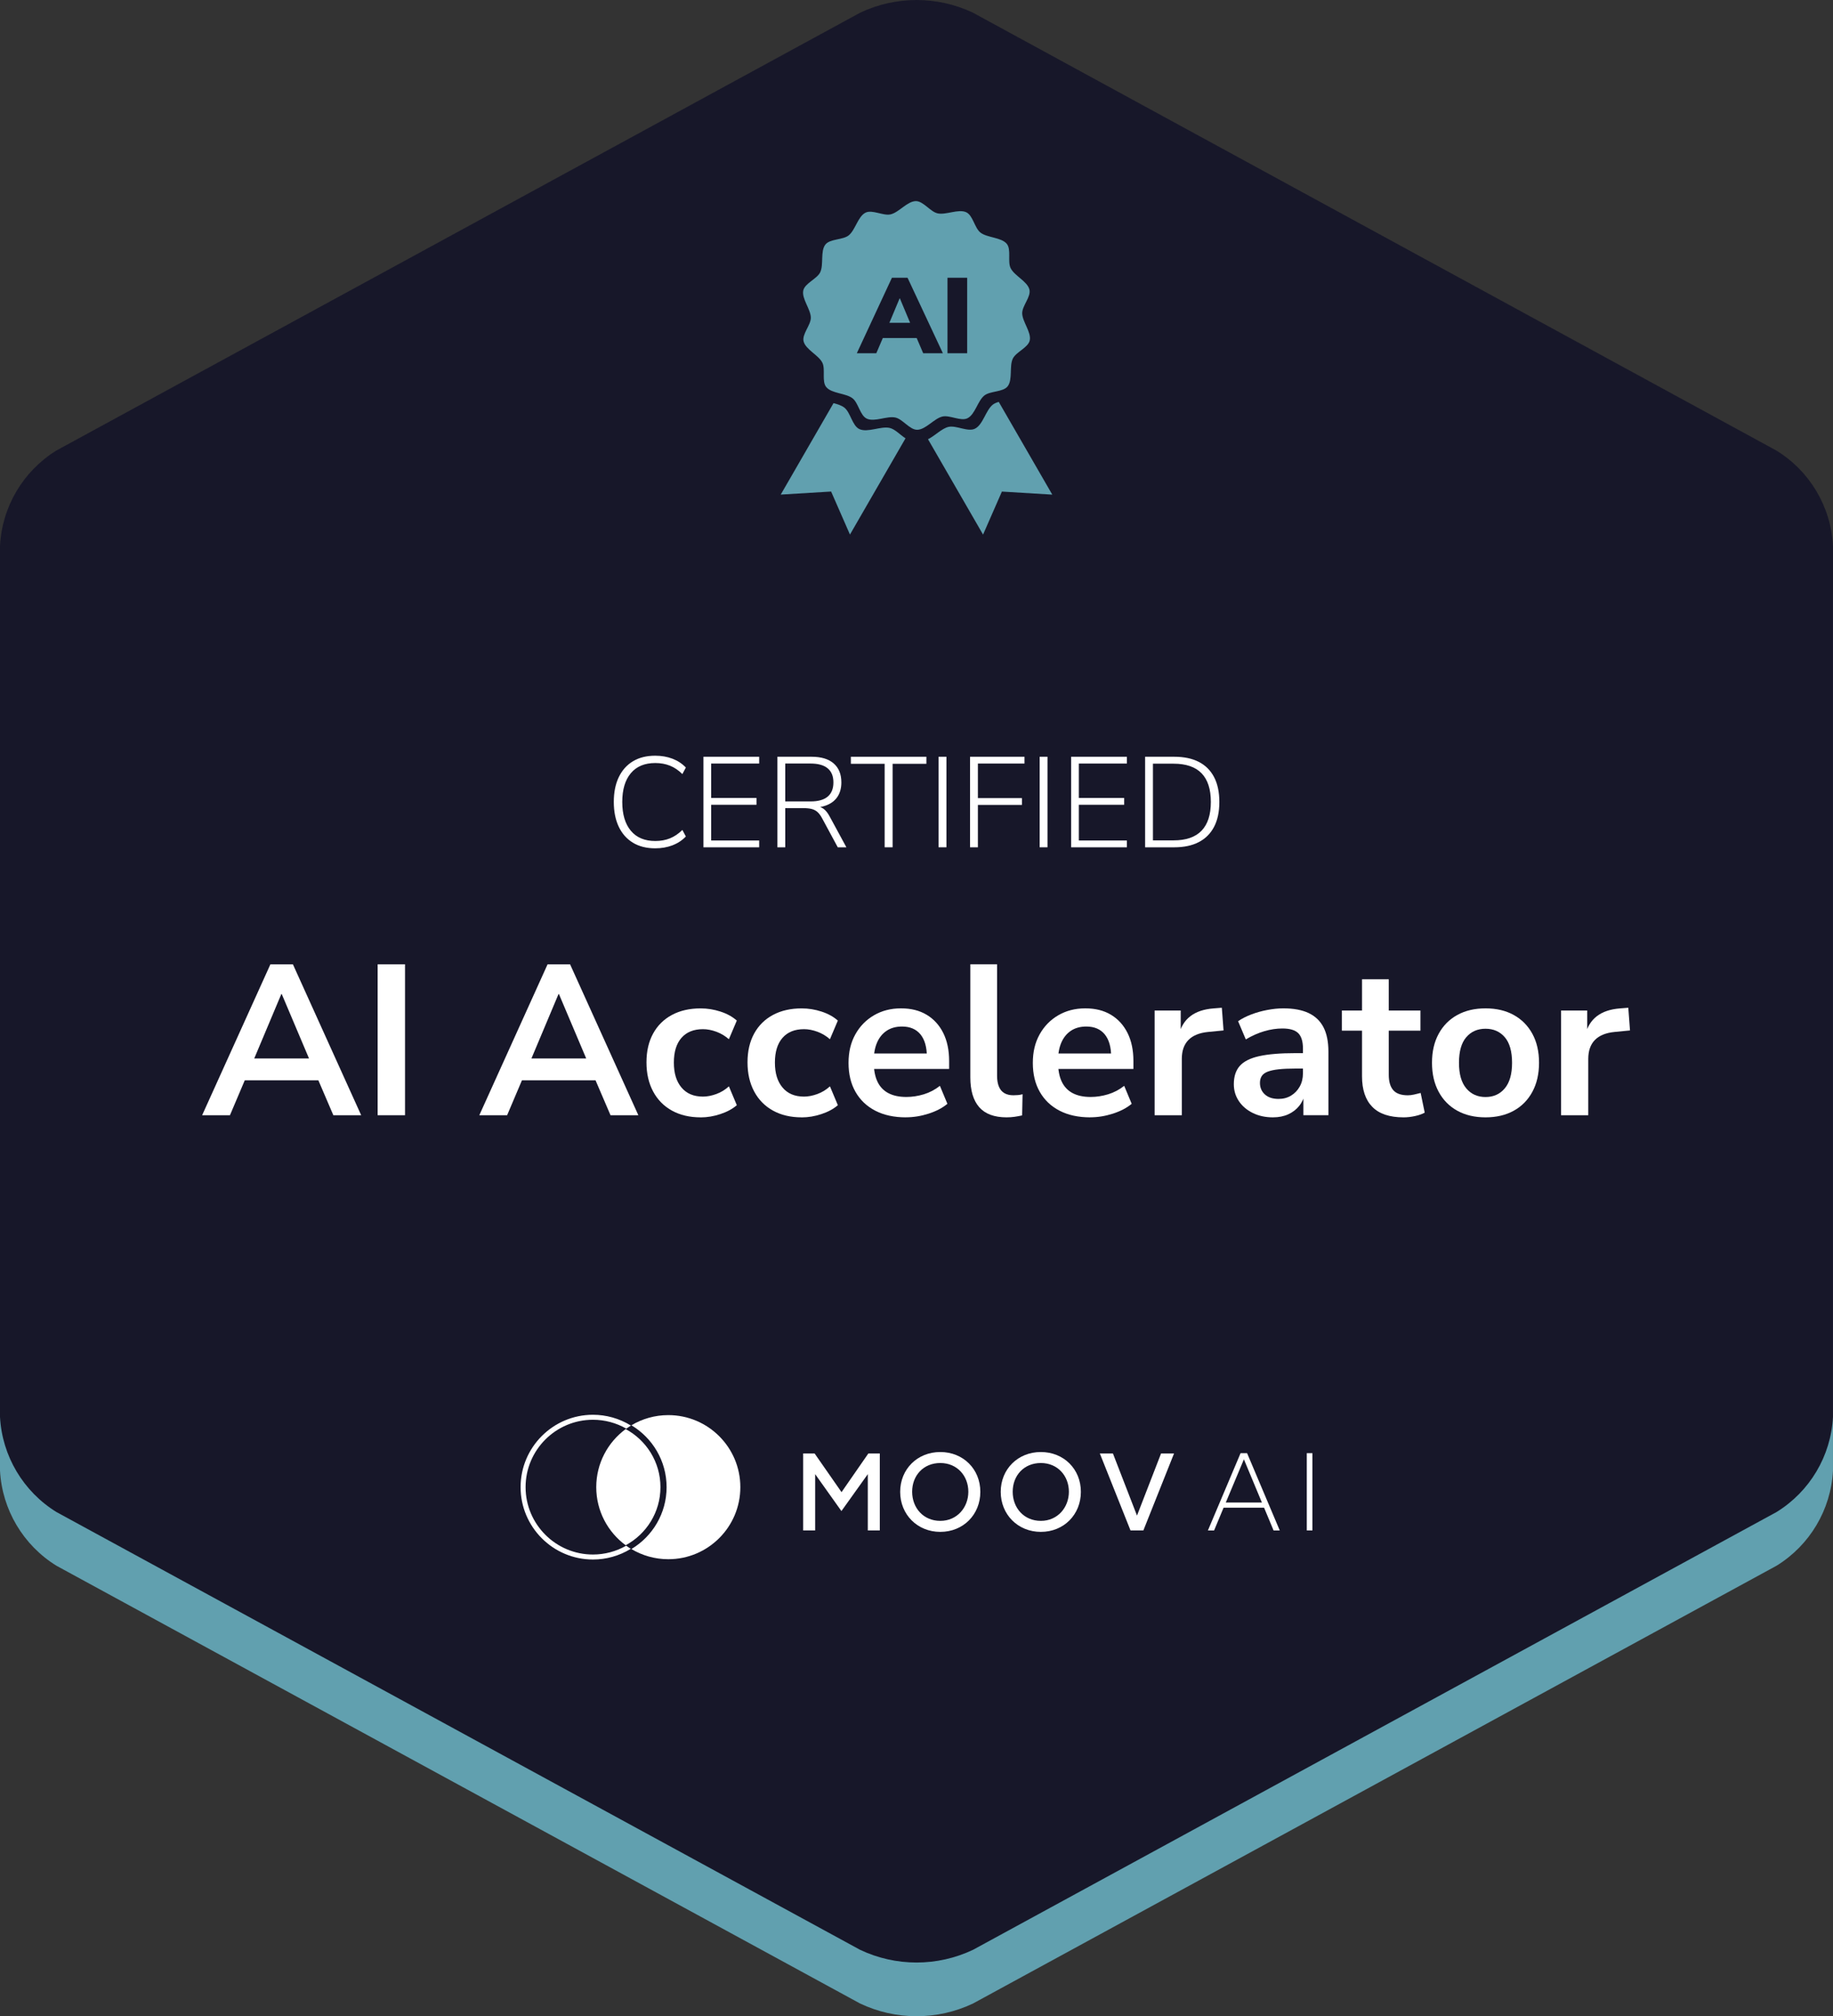<?xml version="1.0" encoding="UTF-8"?><svg id="Layer_2" xmlns="http://www.w3.org/2000/svg" viewBox="0 0 966.19 1062.54"><rect x="0" y="0" width="966.19" height="1062.54" fill="#333333" stroke="none"/><defs><style>.cls-1{fill:#171729;}.cls-2,.cls-3{fill:#61a0af;}.cls-3{fill-rule:evenodd;}.cls-4{fill:#fff;}</style></defs><g id="Layer_1-2"><path class="cls-2" d="M29.78,265.69c-17.6,10.86-28.74,29.68-29.78,50.34v458.98c1.11,20.58,12.24,39.32,29.78,50.14l423.56,230.68c18.85,8.95,40.72,8.95,59.57,0l423.49-230.68c17.56-10.8,28.7-29.55,29.78-50.14v-458.98c-1.05-20.69-12.25-39.53-29.92-50.34L512.91,35.02c-18.85-8.95-40.72-8.95-59.57,0L29.78,265.69Z"/><path class="cls-1" d="M29.78,237.39c-17.6,10.86-28.74,29.68-29.78,50.34v458.98c1.11,20.58,12.24,39.32,29.78,50.14l423.56,230.68c18.85,8.95,40.72,8.95,59.57,0l423.49-230.68c17.56-10.8,28.7-29.55,29.78-50.14v-458.98c-1.05-20.69-12.25-39.53-29.92-50.34L512.91,6.72c-18.85-8.95-40.72-8.95-59.57,0L29.78,237.39Z"/><path class="cls-4" d="M106.55,587.72l35.99-79.54h11.85l35.99,79.54h-14.67l-9.59-22.34,6.09,3.95h-47.61l6.09-3.95-9.48,22.34h-14.67ZM148.29,523.86l-15.8,37.57-2.93-3.61h37.68l-2.82,3.61-15.91-37.57h-.23Z"/><path class="cls-4" d="M199.06,587.72v-79.54h14.44v79.54h-14.44Z"/><path class="cls-4" d="M252.65,587.72l35.99-79.54h11.85l35.99,79.54h-14.67l-9.59-22.34,6.09,3.95h-47.61l6.09-3.95-9.48,22.34h-14.67ZM294.4,523.86l-15.8,37.57-2.93-3.61h37.68l-2.82,3.61-15.91-37.57h-.23Z"/><path class="cls-4" d="M369.31,588.84c-5.79,0-10.83-1.18-15.12-3.55-4.29-2.37-7.6-5.73-9.93-10.1-2.33-4.36-3.5-9.48-3.5-15.34s1.17-10.92,3.5-15.17c2.33-4.25,5.64-7.52,9.93-9.82,4.29-2.29,9.33-3.44,15.12-3.44,3.53,0,7.03.56,10.49,1.69,3.46,1.13,6.32,2.71,8.57,4.74l-4.17,9.82c-1.96-1.73-4.16-3.05-6.6-3.95-2.45-.9-4.79-1.35-7.05-1.35-4.89,0-8.67,1.52-11.34,4.57-2.67,3.05-4.01,7.39-4.01,13.03s1.33,9.95,4.01,13.14c2.67,3.2,6.45,4.8,11.34,4.8,2.18,0,4.51-.45,7-1.35,2.48-.9,4.7-2.26,6.66-4.06l4.17,9.93c-2.26,1.96-5.13,3.52-8.63,4.68-3.5,1.17-6.98,1.75-10.44,1.75Z"/><path class="cls-4" d="M422.57,588.84c-5.79,0-10.83-1.18-15.12-3.55-4.29-2.37-7.6-5.73-9.93-10.1-2.33-4.36-3.5-9.48-3.5-15.34s1.17-10.92,3.5-15.17c2.33-4.25,5.64-7.52,9.93-9.82,4.29-2.29,9.33-3.44,15.12-3.44,3.53,0,7.03.56,10.49,1.69,3.46,1.13,6.32,2.71,8.57,4.74l-4.17,9.82c-1.96-1.73-4.16-3.05-6.6-3.95-2.45-.9-4.79-1.35-7.05-1.35-4.89,0-8.67,1.52-11.34,4.57-2.67,3.05-4.01,7.39-4.01,13.03s1.33,9.95,4.01,13.14c2.67,3.2,6.45,4.8,11.34,4.8,2.18,0,4.51-.45,7-1.35,2.48-.9,4.7-2.26,6.66-4.06l4.17,9.93c-2.26,1.96-5.13,3.52-8.63,4.68-3.5,1.17-6.98,1.75-10.44,1.75Z"/><path class="cls-4" d="M477.51,588.84c-6.24,0-11.62-1.17-16.13-3.5-4.51-2.33-7.99-5.64-10.44-9.93-2.45-4.29-3.67-9.36-3.67-15.23s1.18-10.72,3.55-15.01c2.37-4.29,5.64-7.65,9.82-10.1,4.17-2.44,8.93-3.67,14.27-3.67s9.78,1.13,13.54,3.38c3.76,2.26,6.67,5.45,8.74,9.59,2.07,4.14,3.1,9.07,3.1,14.78v4.17h-41.63v-8.12h31.7l-1.81,1.69c0-5.11-1.13-9.04-3.38-11.79-2.26-2.74-5.49-4.12-9.7-4.12-3.16,0-5.85.73-8.07,2.2-2.22,1.47-3.91,3.54-5.08,6.21-1.17,2.67-1.75,5.85-1.75,9.53v.79c0,4.14.64,7.56,1.92,10.27,1.28,2.71,3.2,4.74,5.75,6.09,2.56,1.35,5.72,2.03,9.48,2.03,3.08,0,6.17-.47,9.25-1.41,3.08-.94,5.9-2.43,8.46-4.46l3.95,9.48c-2.63,2.18-5.94,3.91-9.93,5.19-3.99,1.28-7.97,1.92-11.96,1.92Z"/><path class="cls-4" d="M530.65,588.84c-6.54,0-11.38-1.79-14.5-5.36-3.12-3.57-4.68-8.82-4.68-15.74v-59.57h14.1v58.89c0,2.18.32,4.04.96,5.58.64,1.54,1.6,2.69,2.88,3.44,1.28.75,2.86,1.13,4.74,1.13.83,0,1.65-.04,2.48-.11.83-.07,1.62-.23,2.37-.45l-.23,11.17c-1.35.3-2.69.54-4.01.73-1.32.19-2.69.28-4.12.28Z"/><path class="cls-4" d="M574.65,588.84c-6.24,0-11.62-1.17-16.13-3.5-4.51-2.33-7.99-5.64-10.44-9.93-2.45-4.29-3.67-9.36-3.67-15.23s1.18-10.72,3.55-15.01c2.37-4.29,5.64-7.65,9.82-10.1,4.17-2.44,8.93-3.67,14.27-3.67s9.78,1.13,13.54,3.38c3.76,2.26,6.67,5.45,8.74,9.59,2.07,4.14,3.1,9.07,3.1,14.78v4.17h-41.63v-8.12h31.7l-1.81,1.69c0-5.11-1.13-9.04-3.38-11.79-2.26-2.74-5.49-4.12-9.7-4.12-3.16,0-5.85.73-8.07,2.2-2.22,1.47-3.91,3.54-5.08,6.21-1.17,2.67-1.75,5.85-1.75,9.53v.79c0,4.14.64,7.56,1.92,10.27,1.28,2.71,3.2,4.74,5.75,6.09,2.56,1.35,5.72,2.03,9.48,2.03,3.08,0,6.17-.47,9.25-1.41,3.08-.94,5.9-2.43,8.46-4.46l3.95,9.48c-2.63,2.18-5.94,3.91-9.93,5.19-3.99,1.28-7.97,1.92-11.96,1.92Z"/><path class="cls-4" d="M608.61,587.72v-55.17h13.76v13.31h-1.13c1.05-4.51,3.12-7.95,6.21-10.32,3.08-2.37,7.18-3.74,12.3-4.12l4.29-.34.9,11.96-8.12.79c-4.59.45-8.05,1.86-10.38,4.23-2.33,2.37-3.5,5.7-3.5,9.99v29.67h-14.33Z"/><path class="cls-4" d="M671,588.84c-3.99,0-7.54-.77-10.66-2.31-3.12-1.54-5.57-3.63-7.33-6.26-1.77-2.63-2.65-5.6-2.65-8.91,0-4.06,1.05-7.28,3.16-9.65,2.1-2.37,5.53-4.08,10.27-5.13,4.74-1.05,11.09-1.58,19.07-1.58h5.64v8.12h-5.53c-3.54,0-6.51.13-8.91.39-2.41.26-4.34.68-5.81,1.24s-2.52,1.34-3.16,2.31c-.64.98-.96,2.18-.96,3.61,0,2.48.86,4.51,2.59,6.09,1.73,1.58,4.14,2.37,7.22,2.37,2.48,0,4.68-.58,6.6-1.75,1.92-1.17,3.44-2.76,4.57-4.79,1.13-2.03,1.69-4.36,1.69-7v-12.98c0-3.76-.83-6.47-2.48-8.12-1.66-1.65-4.44-2.48-8.35-2.48-3.08,0-6.24.47-9.48,1.41-3.23.94-6.51,2.39-9.82,4.34l-4.06-9.59c1.96-1.35,4.27-2.54,6.94-3.55,2.67-1.02,5.49-1.81,8.46-2.37,2.97-.56,5.77-.85,8.41-.85,5.42,0,9.87.83,13.37,2.48,3.5,1.66,6.11,4.16,7.84,7.5,1.73,3.35,2.59,7.65,2.59,12.92v33.4h-13.2v-11.73h.9c-.53,2.63-1.56,4.91-3.1,6.83-1.54,1.92-3.48,3.4-5.81,4.46-2.33,1.05-5,1.58-8.01,1.58Z"/><path class="cls-4" d="M739.82,588.84c-7.37,0-12.86-1.84-16.47-5.53-3.61-3.68-5.42-9.06-5.42-16.13v-24.03h-10.61v-10.61h10.61v-16.47h14.1v16.47h16.7v10.61h-16.7v23.24c0,3.61.79,6.32,2.37,8.12,1.58,1.8,4.14,2.71,7.67,2.71,1.05,0,2.14-.13,3.27-.39,1.13-.26,2.29-.54,3.5-.85l2.14,10.38c-1.35.75-3.07,1.35-5.13,1.8-2.07.45-4.08.68-6.04.68Z"/><path class="cls-4" d="M783.03,588.84c-5.72,0-10.68-1.17-14.89-3.5-4.21-2.33-7.49-5.66-9.82-9.99-2.33-4.32-3.5-9.42-3.5-15.29s1.17-10.94,3.5-15.23c2.33-4.29,5.6-7.6,9.82-9.93,4.21-2.33,9.18-3.5,14.89-3.5s10.68,1.17,14.89,3.5c4.21,2.33,7.48,5.64,9.82,9.93,2.33,4.29,3.5,9.36,3.5,15.23s-1.17,10.96-3.5,15.29c-2.33,4.33-5.6,7.65-9.82,9.99-4.21,2.33-9.18,3.5-14.89,3.5ZM783.03,578.13c4.21,0,7.6-1.52,10.15-4.57,2.56-3.05,3.84-7.54,3.84-13.48s-1.28-10.51-3.84-13.48c-2.56-2.97-5.94-4.46-10.15-4.46s-7.6,1.49-10.15,4.46c-2.56,2.97-3.84,7.47-3.84,13.48s1.28,10.44,3.84,13.48c2.56,3.05,5.94,4.57,10.15,4.57Z"/><path class="cls-4" d="M822.86,587.72v-55.17h13.76v13.31h-1.13c1.05-4.51,3.12-7.95,6.21-10.32,3.08-2.37,7.18-3.74,12.3-4.12l4.29-.34.9,11.96-8.12.79c-4.59.45-8.05,1.86-10.38,4.23-2.33,2.37-3.5,5.7-3.5,9.99v29.67h-14.33Z"/><path class="cls-4" d="M345.34,447.06c-4.56,0-8.46-.98-11.71-2.95s-5.74-4.77-7.48-8.43-2.61-8.01-2.61-13.07.87-9.4,2.61-13.03c1.74-3.63,4.23-6.43,7.48-8.39,3.25-1.96,7.15-2.94,11.71-2.94,3.34,0,6.39.53,9.14,1.59,2.75,1.06,5.1,2.61,7.04,4.64l-1.83,3.45c-2.08-2.03-4.26-3.51-6.57-4.43-2.3-.92-4.87-1.39-7.72-1.39-5.6,0-9.9,1.79-12.9,5.38-3,3.59-4.5,8.63-4.5,15.13s1.5,11.55,4.5,15.16c3,3.61,7.3,5.42,12.9,5.42,2.84,0,5.42-.46,7.72-1.39,2.3-.92,4.49-2.4,6.57-4.43l1.83,3.45c-1.94,2.03-4.29,3.58-7.04,4.64-2.75,1.06-5.8,1.59-9.14,1.59Z"/><path class="cls-4" d="M370.79,446.52v-47.72h29.38v3.59h-25.32v18.14h23.9v3.59h-23.9v18.82h25.32v3.59h-29.38Z"/><path class="cls-4" d="M409.78,446.52v-47.72h18.01c5.05,0,8.94,1.17,11.64,3.52,2.71,2.35,4.06,5.69,4.06,10.02,0,2.8-.61,5.2-1.83,7.21-1.22,2.01-3.01,3.53-5.38,4.57-2.37,1.04-5.2,1.56-8.5,1.56l.75-.88h.95c1.71,0,3.22.45,4.5,1.35,1.29.9,2.45,2.37,3.49,4.4l8.67,15.98h-4.54l-8.26-15.3c-.77-1.44-1.59-2.55-2.47-3.32-.88-.77-1.91-1.3-3.08-1.59-1.17-.29-2.57-.44-4.2-.44h-9.68v20.65h-4.13ZM413.91,422.35h13.34c4.02,0,7.03-.85,9.04-2.54,2.01-1.69,3.01-4.19,3.01-7.48s-1-5.72-3.01-7.41c-2.01-1.69-5.02-2.54-9.04-2.54h-13.34v19.97Z"/><path class="cls-4" d="M466.31,446.52v-44h-17.8v-3.72h39.8v3.72h-17.8v44h-4.2Z"/><path class="cls-4" d="M494.74,446.52v-47.72h4.13v47.72h-4.13Z"/><path class="cls-4" d="M511.32,446.52v-47.72h28.7v3.59h-24.57v18.21h23.22v3.59h-23.22v22.34h-4.13Z"/><path class="cls-4" d="M548.01,446.52v-47.72h4.13v47.72h-4.13Z"/><path class="cls-4" d="M564.6,446.52v-47.72h29.38v3.59h-25.32v18.14h23.9v3.59h-23.9v18.82h25.32v3.59h-29.38Z"/><path class="cls-4" d="M603.59,446.52v-47.72h15.37c5.1,0,9.41.9,12.93,2.71,3.52,1.81,6.21,4.48,8.06,8.02,1.85,3.54,2.78,7.91,2.78,13.1s-.93,9.56-2.78,13.1c-1.85,3.54-4.54,6.23-8.06,8.06-3.52,1.83-7.83,2.74-12.93,2.74h-15.37ZM607.72,442.87h10.9c6.54,0,11.45-1.69,14.72-5.08s4.91-8.44,4.91-15.16-1.64-11.77-4.91-15.13c-3.27-3.36-8.18-5.04-14.72-5.04h-10.9v40.41Z"/><polygon class="cls-4" points="457.72 765.96 463.75 765.96 463.75 806.53 457.43 806.53 457.43 776.86 443.52 796.33 429.67 776.86 429.67 806.53 423.35 806.53 423.35 765.96 429.38 765.96 443.58 786.36 457.72 765.96"/><path class="cls-4" d="M495.64,765.21c-12.11,0-21.15,9.04-21.15,20.98s9.04,21.1,21.15,21.1,21.1-9.1,21.1-21.1-9.04-20.98-21.1-20.98ZM495.64,801.49c-8.93,0-14.84-6.84-14.84-15.36s5.91-15.13,14.84-15.13,14.78,6.84,14.78,15.13-5.91,15.36-14.78,15.36Z"/><path class="cls-4" d="M548.64,765.21c-12.11,0-21.15,9.04-21.15,20.98s9.04,21.1,21.15,21.1,21.1-9.1,21.1-21.1-9.04-20.98-21.1-20.98ZM548.64,801.49c-8.93,0-14.84-6.84-14.84-15.36s5.91-15.13,14.84-15.13,14.78,6.84,14.78,15.13-5.91,15.36-14.78,15.36Z"/><polygon class="cls-4" points="602.68 806.53 618.85 765.96 612.01 765.96 599.32 798.71 586.63 765.96 579.73 765.96 595.9 806.53 602.68 806.53"/><path class="cls-4" d="M657.35,765.81h-3.43l-17.22,40.73h3.26l5-11.99h21.35l5,11.99h3.26l-17.22-40.73ZM646.13,791.81l9.54-22.75,9.48,22.75h-19.02Z"/><rect class="cls-4" x="688.82" y="765.81" width="2.97" height="40.72"/><path class="cls-4" d="M348.13,783.73c0-13.22-7.43-24.74-18.33-30.61-9.4,6.91-15.51,18.05-15.51,30.61s6.11,23.7,15.51,30.61c10.9-5.87,18.33-17.39,18.33-30.61Z"/><path class="cls-4" d="M352.27,745.76c-7.11,0-13.76,1.96-19.45,5.36,11.1,6.64,18.55,18.77,18.55,32.61s-7.45,25.97-18.55,32.61c5.69,3.4,12.34,5.36,19.45,5.36,20.97,0,37.97-17,37.97-37.97s-17-37.97-37.97-37.97Z"/><path class="cls-4" d="M330.07,814.58c-5.33,3.04-11.39,4.65-17.52,4.65-19.58,0-35.51-15.93-35.51-35.51s15.93-35.51,35.51-35.51c6.16,0,12.24,1.62,17.58,4.68.79-.57,1.6-1.11,2.43-1.62l-.16-.1c-5.97-3.65-12.84-5.59-19.85-5.59-21.03,0-38.14,17.11-38.14,38.14s17.11,38.14,38.14,38.14c7.02,0,13.88-1.93,19.85-5.59l.1-.06c-.83-.51-1.64-1.06-2.43-1.63Z"/><g id="badge"><path class="cls-3" d="M439.36,212.45l-27.83,48.2,26.56-1.61,9.93,22.67,29.28-50.71c-2.8-1.8-5.54-4.87-8.37-5.49-4.66-1.03-11.55,2.59-15.89.64-3.83-1.72-4.69-8.79-7.99-11.35-1.46-1.13-3.52-1.78-5.69-2.35h0Z"/><path class="cls-3" d="M526.45,211.8c-1.21.35-2.31.79-3.15,1.46-3.71,2.95-5.12,10.52-9.37,12.65-3.74,1.88-9.88-1.88-13.97-.94-3.59.83-7.16,4.72-10.8,6.5l29.02,50.26,9.93-22.67,26.56,1.61-28.21-48.86Z"/><polygon class="cls-3" points="479.73 170.13 474.32 157.21 474.21 157.21 468.8 170.13 479.73 170.13"/><path class="cls-3" d="M538.81,165.06c-.03-3.92,4.77-8.7,3.8-12.5-1.11-4.32-7.89-7.21-9.88-11.21-1.75-3.52.46-9.89-2.09-12.9-2.9-3.42-10.28-3.12-13.83-5.88-3.12-2.43-3.94-9.12-7.56-10.74-4.11-1.84-10.63,1.58-15.03.61-3.88-.85-7.56-6.54-11.53-6.45-4.51.1-8.87,5.97-13.26,6.98-3.87.89-9.68-2.67-13.22-.89-4.02,2.02-5.36,9.18-8.87,11.97-3.09,2.46-9.89,1.74-12.29,4.85-2.73,3.54-.78,10.57-2.71,14.58-1.7,3.54-8.13,5.79-8.93,9.63-.9,4.36,3.95,9.86,3.98,14.31.03,3.92-4.77,8.7-3.8,12.5,1.11,4.32,7.89,7.21,9.88,11.21,1.75,3.52-.46,9.89,2.09,12.9,2.9,3.42,10.28,3.12,13.83,5.88,3.12,2.43,3.94,9.12,7.56,10.74,4.11,1.84,10.63-1.58,15.03-.61,3.88.85,7.56,6.54,11.53,6.45,4.51-.1,8.87-5.97,13.26-6.98,3.87-.89,9.68,2.67,13.22.89,4.02-2.02,5.36-9.18,8.87-11.97,3.09-2.46,9.89-1.74,12.29-4.85,2.73-3.54.78-10.57,2.71-14.58,1.7-3.54,8.13-5.79,8.93-9.63.9-4.36-3.95-9.86-3.98-14.31ZM486.62,186.15l-3.43-8.01h-17.85l-3.43,8.01h-10.27l18.5-39.77h8.24l18.62,39.77h-10.38ZM509.81,186.15h-10.38v-39.77h10.38v39.77Z"/></g></g></svg>